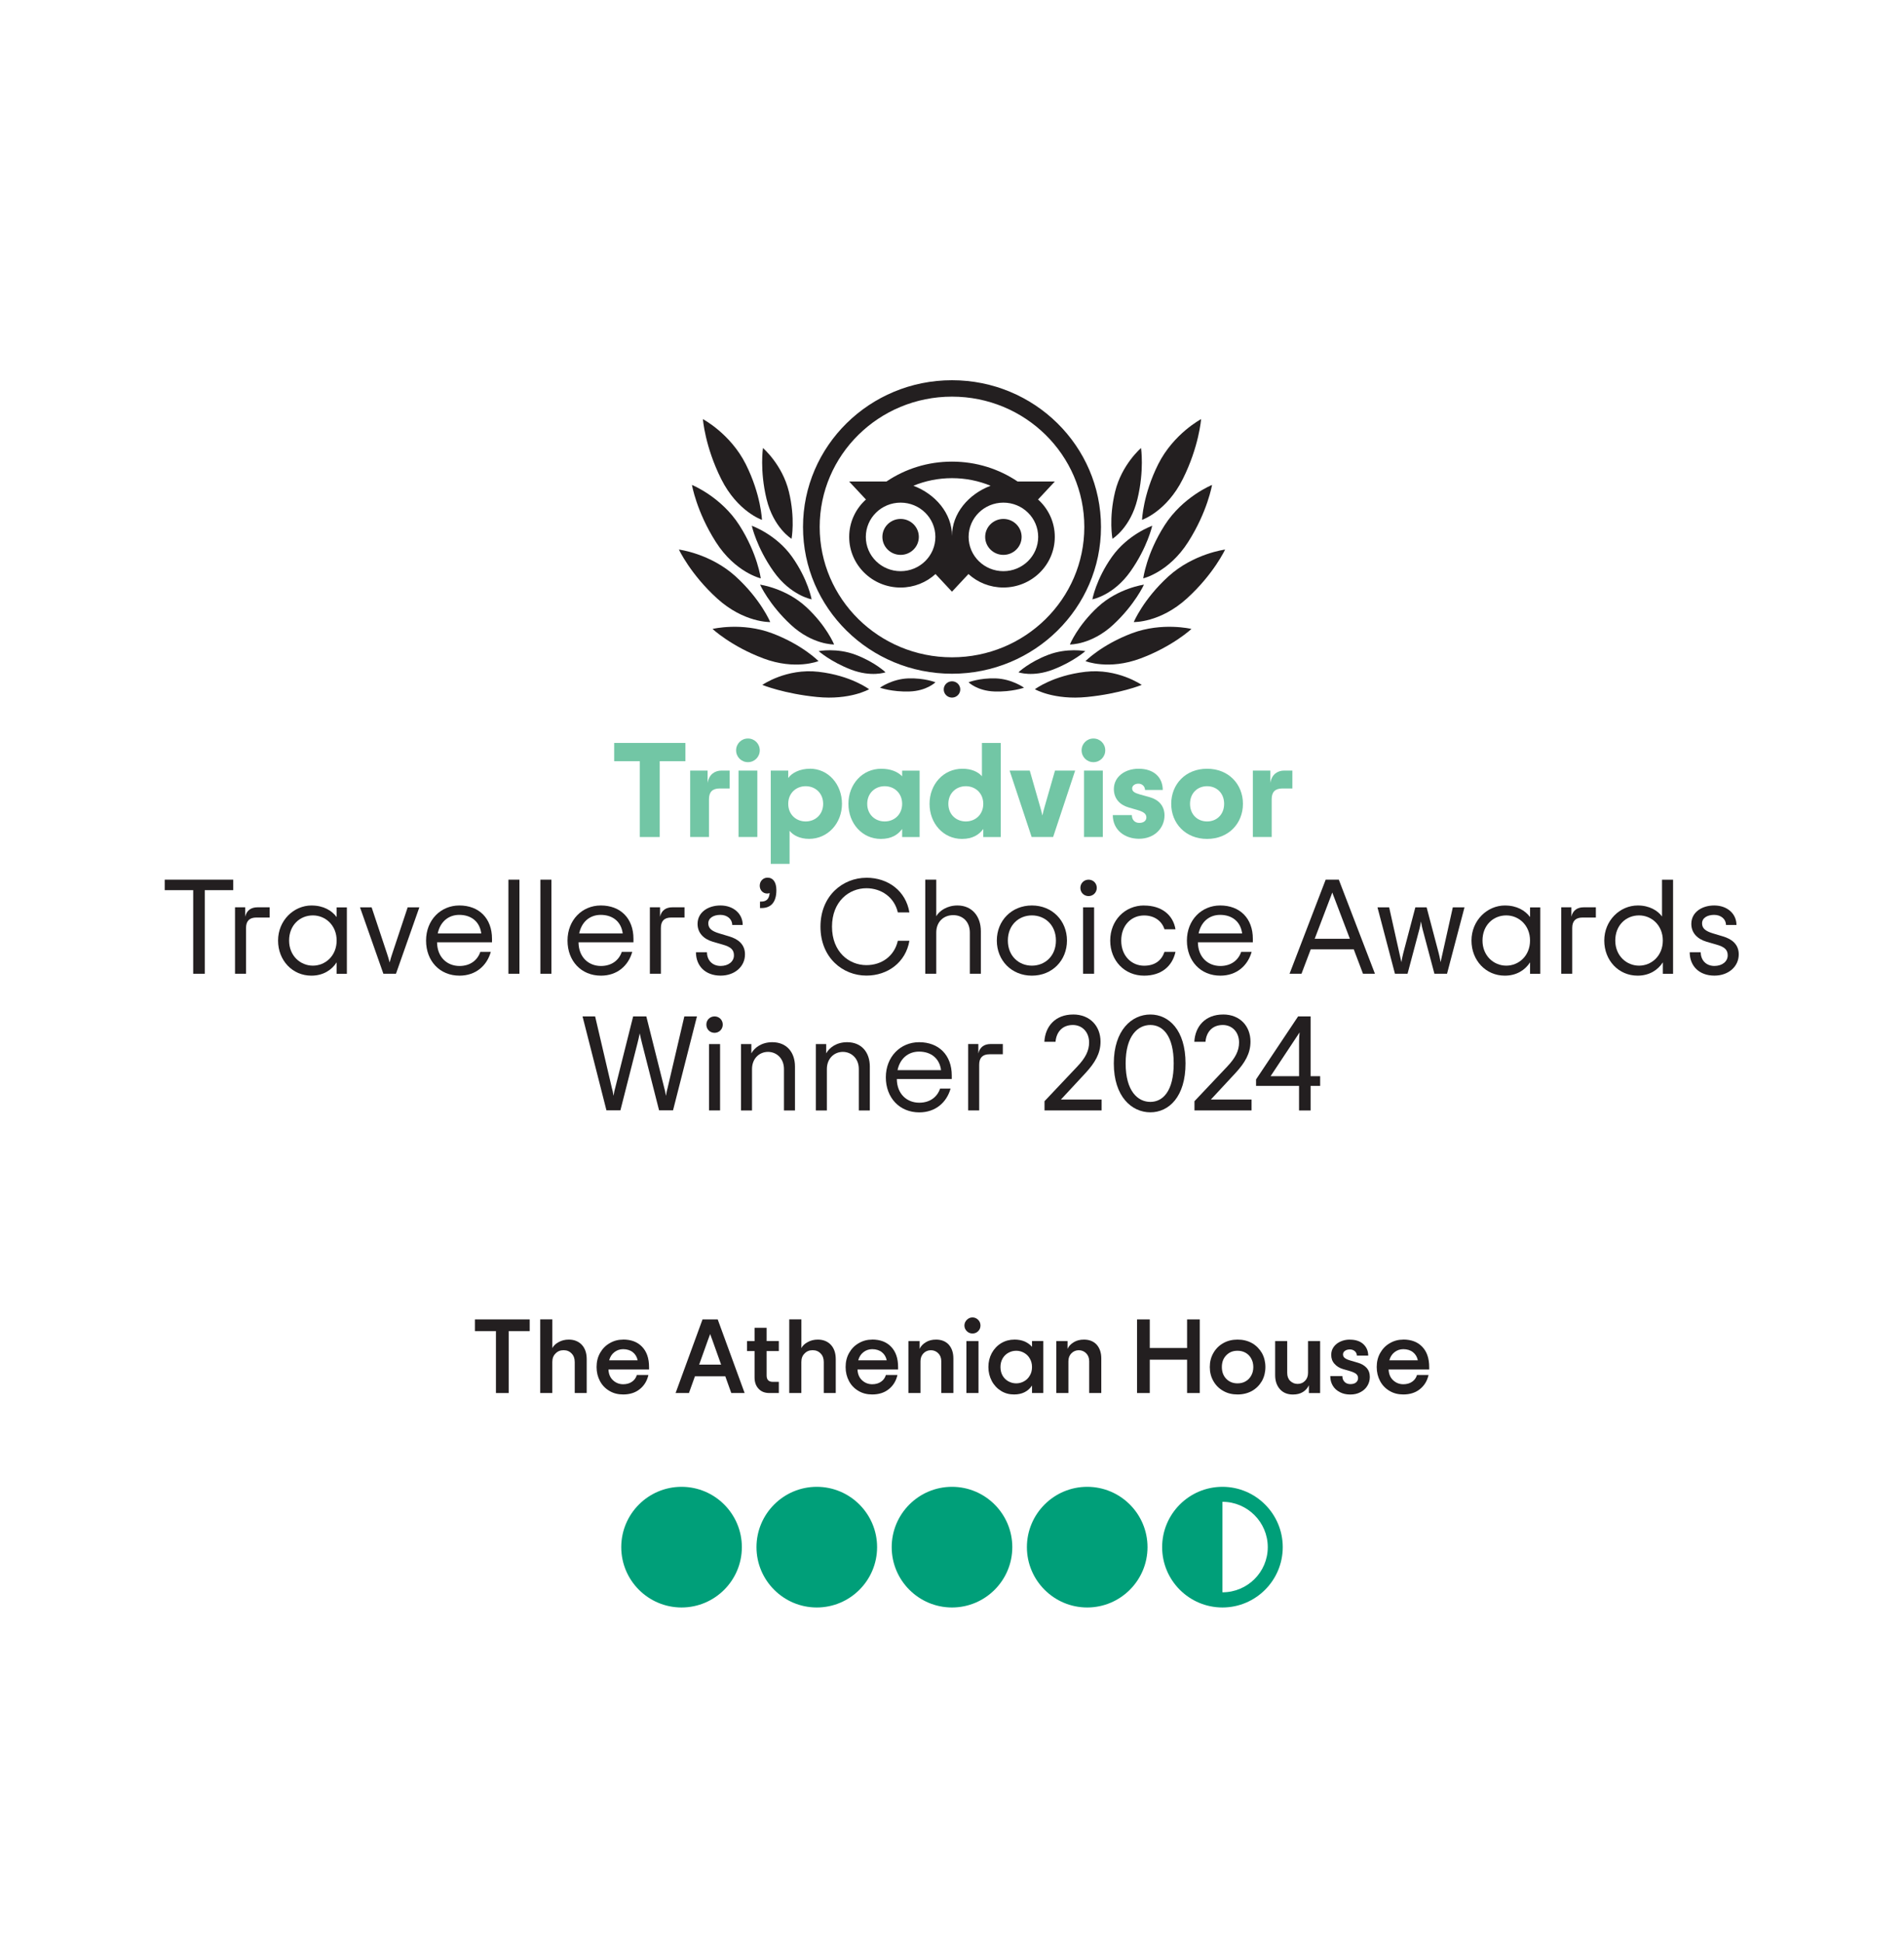 <?xml version="1.0" encoding="UTF-8"?>
<svg id="Layer_1" data-name="Layer 1" xmlns="http://www.w3.org/2000/svg" xmlns:xlink="http://www.w3.org/1999/xlink" viewBox="0 0 652 665">
  <defs>
    <style>
      .cls-1 {
        fill: #231f20;
      }

      .cls-2 {
        fill: none;
      }

      .cls-3 {
        fill: #72c6a5;
      }

      .cls-4 {
        fill: #009f79;
      }

      .cls-5 {
        clip-path: url(#clippath);
      }
    </style>
    <clipPath id="clippath">
      <rect class="cls-2" x="231.48" y="129.14" width="189.04" height="110.64"/>
    </clipPath>
  </defs>
  <g class="cls-5">
    <path class="cls-1" d="M343.6,195.5c-6.58,0-11.91-5.25-11.91-11.73s5.33-11.73,11.91-11.73,11.91,5.25,11.91,11.73-5.33,11.73-11.91,11.73ZM326,183.43c0-7.72-5.7-14.34-13.22-17.17,4.07-1.67,8.53-2.6,13.22-2.6s9.15.93,13.22,2.6c-7.52,2.83-13.22,9.45-13.22,17.17ZM308.4,195.5c-6.58,0-11.91-5.25-11.91-11.73s5.33-11.73,11.91-11.73,11.91,5.25,11.91,11.73-5.33,11.73-11.91,11.73ZM355.46,170.97l5.76-6.17h-12.77c-6.39-4.3-14.11-6.8-22.46-6.8s-16.04,2.51-22.42,6.8h-12.8l5.76,6.17c-3.53,3.17-5.74,7.73-5.74,12.8,0,9.57,7.88,17.33,17.6,17.33,4.62,0,8.82-1.75,11.96-4.62l5.64,6.04,5.64-6.04c3.14,2.86,7.34,4.61,11.96,4.61,9.72,0,17.61-7.76,17.61-17.33,0-5.07-2.21-9.64-5.74-12.8ZM349.84,183.77c0,3.4-2.8,6.15-6.24,6.15s-6.24-2.75-6.24-6.15,2.8-6.15,6.24-6.15,6.24,2.75,6.24,6.15ZM314.64,183.77c0,3.4-2.79,6.15-6.24,6.15s-6.24-2.75-6.24-6.15,2.8-6.15,6.24-6.15,6.24,2.75,6.24,6.15ZM326,224.98c-25.02,0-45.31-19.97-45.31-44.61s20.29-44.61,45.31-44.61,45.31,19.97,45.31,44.61-20.29,44.61-45.31,44.61ZM326,130.14c-28.18,0-51.02,22.49-51.02,50.23s22.84,50.23,51.02,50.23,51.02-22.49,51.02-50.23-22.84-50.23-51.02-50.23Z"/>
    <path class="cls-1" d="M297.61,235.91s-6.18-4.69-17.31-5.97c-11.01-1.27-19.26,4.49-19.26,4.49,0,0,7.42,3.01,18.73,4.13,11.31,1.13,17.85-2.65,17.85-2.65Z"/>
    <path class="cls-1" d="M280.29,226.28s-5.56-5.64-15.91-9.53c-10.35-3.89-20.38-1.48-20.38-1.48,0,0,6.37,5.95,17.38,10.08,11.02,4.14,18.91.93,18.91.93Z"/>
    <path class="cls-1" d="M263.75,212.91s-3.24-7.79-11.85-15.62c-8.62-7.83-19.41-9.19-19.41-9.19,0,0,3.9,8.4,13.08,16.74,9.18,8.34,18.18,8.08,18.18,8.08Z"/>
    <path class="cls-1" d="M260.51,197.96s-1.07-8.39-7.31-18.16c-6.24-9.78-16.25-13.82-16.25-13.82,0,0,1.55,9.15,8.2,19.56,6.64,10.41,15.36,12.42,15.36,12.42Z"/>
    <path class="cls-1" d="M260.92,177.94s-.3-8.59-5.53-19.04c-5.24-10.45-14.69-15.44-14.69-15.44,0,0,.7,9.4,6.28,20.53,5.58,11.13,13.95,13.95,13.95,13.95Z"/>
    <path class="cls-1" d="M285.63,220.59s-2.59-6.39-9.57-12.84c-6.99-6.45-15.79-7.64-15.79-7.64,0,0,3.13,6.89,10.57,13.76,7.44,6.88,14.79,6.72,14.79,6.72Z"/>
    <path class="cls-1" d="M303.24,230.11s-3.59-3.45-10.14-5.96c-6.55-2.51-12.76-1.29-12.76-1.29,0,0,4.1,3.64,11.07,6.32,6.97,2.67,11.83.93,11.83.93Z"/>
    <path class="cls-1" d="M320.33,233.53s-3.73-1.51-9.3-1.33c-5.57.19-9.7,3.18-9.7,3.18,0,0,4.16,1.5,10.1,1.3,5.94-.2,8.9-3.15,8.9-3.15Z"/>
    <path class="cls-1" d="M277.93,205.15s-1.21-6.8-6.68-14.54c-5.48-7.74-13.81-10.65-13.81-10.65,0,0,1.63,7.41,7.46,15.64,5.83,8.24,13.03,9.54,13.03,9.54Z"/>
    <path class="cls-1" d="M271.05,184.42s1.34-6.89-.91-16.15c-2.25-9.26-8.87-14.92-8.87-14.92,0,0-1.16,7.61,1.23,17.47,2.4,9.86,8.55,13.59,8.55,13.59Z"/>
    <path class="cls-1" d="M354.39,235.91s6.18-4.69,17.31-5.97c11.02-1.27,19.27,4.49,19.27,4.49,0,0-7.42,3.01-18.73,4.13-11.31,1.13-17.85-2.65-17.85-2.65Z"/>
    <path class="cls-1" d="M371.71,226.28s5.56-5.64,15.91-9.53c10.35-3.89,20.38-1.48,20.38-1.48,0,0-6.37,5.95-17.39,10.08-11.02,4.14-18.91.93-18.91.93Z"/>
    <path class="cls-1" d="M388.25,212.91s3.24-7.79,11.86-15.62c8.62-7.83,19.41-9.19,19.41-9.19,0,0-3.9,8.4-13.08,16.74-9.18,8.34-18.18,8.08-18.18,8.08Z"/>
    <path class="cls-1" d="M391.49,197.96s1.07-8.39,7.31-18.16c6.24-9.78,16.25-13.82,16.25-13.82,0,0-1.55,9.15-8.2,19.56s-15.36,12.42-15.36,12.42Z"/>
    <path class="cls-1" d="M391.08,177.94s.3-8.59,5.53-19.04c5.24-10.45,14.69-15.44,14.69-15.44,0,0-.7,9.4-6.28,20.53-5.58,11.13-13.95,13.95-13.95,13.95Z"/>
    <path class="cls-1" d="M366.37,220.59s2.59-6.39,9.57-12.84c6.99-6.45,15.79-7.64,15.79-7.64,0,0-3.13,6.89-10.57,13.76-7.44,6.88-14.79,6.72-14.79,6.72Z"/>
    <path class="cls-1" d="M348.76,230.11s3.59-3.45,10.14-5.96c6.55-2.51,12.76-1.29,12.76-1.29,0,0-4.1,3.64-11.07,6.32-6.97,2.67-11.83.93-11.83.93Z"/>
    <path class="cls-1" d="M331.67,233.53s3.73-1.51,9.3-1.33c5.57.19,9.7,3.18,9.7,3.18,0,0-4.17,1.5-10.1,1.3-5.94-.2-8.9-3.15-8.9-3.15Z"/>
    <path class="cls-1" d="M374.07,205.15s1.21-6.8,6.68-14.54c5.48-7.74,13.81-10.65,13.81-10.65,0,0-1.63,7.41-7.46,15.64-5.83,8.24-13.03,9.54-13.03,9.54Z"/>
    <path class="cls-1" d="M380.95,184.42s-1.34-6.89.91-16.15c2.25-9.26,8.87-14.92,8.87-14.92,0,0,1.16,7.61-1.23,17.47-2.4,9.86-8.55,13.59-8.55,13.59Z"/>
    <path class="cls-1" d="M328.83,235.98c0,1.54-1.27,2.79-2.83,2.79s-2.83-1.25-2.83-2.79,1.27-2.79,2.83-2.79,2.83,1.25,2.83,2.79Z"/>
  </g>
  <polygon class="cls-3" points="210.32 254.29 210.32 260.54 219.1 260.54 219.1 286.49 225.91 286.49 225.91 260.54 234.7 260.54 234.7 254.29 210.32 254.29"/>
  <path class="cls-3" d="M236.34,263.76v22.72h6.44v-12.93c0-2.48,1.2-3.68,3.68-3.68h3.4v-6.12h-2.81c-2.16,0-4.23,1.2-4.74,4.23v-4.23h-5.98Z"/>
  <path class="cls-3" d="M252.9,263.76v22.72h6.44v-22.72h-6.44ZM256.12,252.77c-2.25,0-4.05,1.79-4.05,4.05s1.79,4.05,4.05,4.05,4.05-1.79,4.05-4.05-1.79-4.05-4.05-4.05Z"/>
  <path class="cls-3" d="M277.33,263.12c-3.4,0-6.12,1.38-7.41,3.17v-2.53h-5.98v31.92h6.44v-11.32c1.24,1.56,3.54,2.76,6.67,2.76,6.44,0,11.27-5.34,11.27-12.01s-4.69-12.01-10.99-12.01ZM275.9,269.1c3.31,0,5.98,2.39,5.98,6.03s-2.67,6.03-5.98,6.03-5.98-2.39-5.98-6.03,2.67-6.03,5.98-6.03Z"/>
  <path class="cls-3" d="M301.8,263.12c-6.53,0-11.27,5.34-11.27,12.01s4.69,12.01,11.09,12.01c3.68,0,5.84-1.43,7.31-3.4v2.76h5.98v-22.72h-5.98v1.93c-1.52-1.56-3.91-2.58-7.13-2.58ZM302.95,269.1c3.31,0,5.98,2.39,5.98,6.03s-2.67,6.03-5.98,6.03-5.98-2.39-5.98-6.03,2.67-6.03,5.98-6.03Z"/>
  <path class="cls-3" d="M336.25,254.29v11.41c-1.2-1.43-3.45-2.58-6.67-2.58-6.53,0-11.27,5.34-11.27,12.01s4.69,12.01,11.09,12.01c3.68,0,5.84-1.43,7.31-3.4v2.76h5.98v-32.2h-6.44ZM330.73,269.1c3.31,0,5.98,2.39,5.98,6.03s-2.67,6.03-5.98,6.03-5.98-2.39-5.98-6.03,2.67-6.03,5.98-6.03Z"/>
  <path class="cls-3" d="M345.73,263.76l7.54,22.72h7.36l7.54-22.72h-6.9l-3.45,12.01c-.41,1.38-.64,2.3-.87,3.36-.23-1.06-.46-1.98-.87-3.36l-3.45-12.01h-6.9Z"/>
  <path class="cls-3" d="M371.21,263.76v22.72h6.44v-22.72h-6.44ZM374.43,252.77c-2.25,0-4.05,1.79-4.05,4.05s1.79,4.05,4.05,4.05,4.05-1.79,4.05-4.05-1.79-4.05-4.05-4.05Z"/>
  <path class="cls-3" d="M389.89,263.12c-4.69,0-8.46,2.76-8.46,6.95,0,3.31,2.07,5.43,5.06,6.3l2.99.87c2.07.6,3.08,1.29,3.08,2.53,0,1.15-.92,1.89-2.44,1.89s-2.53-1.06-2.53-2.67h-6.53c0,5.01,4,8.1,8.97,8.1,5.38,0,8.74-3.73,8.74-8,0-3.36-2.12-5.43-5.15-6.26l-3.31-.92c-1.79-.51-2.62-1.01-2.62-2.07,0-.87.87-1.61,2.16-1.61,1.38,0,2.25,1.06,2.25,2.16h6.07c0-4.23-2.94-7.27-8.28-7.27Z"/>
  <path class="cls-3" d="M413.35,263.12c-7.41,0-12.28,5.34-12.28,12.01s4.88,12.01,12.28,12.01,12.28-5.34,12.28-12.01-4.88-12.01-12.28-12.01ZM413.35,269.1c3.31,0,5.84,2.39,5.84,6.03s-2.53,6.03-5.84,6.03-5.84-2.39-5.84-6.03,2.53-6.03,5.84-6.03Z"/>
  <path class="cls-3" d="M429.03,263.76v22.72h6.44v-12.93c0-2.48,1.2-3.68,3.68-3.68h3.4v-6.12h-2.81c-2.16,0-4.23,1.2-4.74,4.23v-4.23h-5.98Z"/>
  <polygon class="cls-1" points="56.41 301.09 56.41 304.68 66.16 304.68 66.16 333.29 70.12 333.29 70.12 304.68 79.87 304.68 79.87 301.09 56.41 301.09"/>
  <path class="cls-1" d="M80.48,310.56v22.72h3.77v-15.64c0-2.39,1.15-3.59,3.54-3.59h4.55v-3.5h-4.19c-2.07,0-3.68.97-4.19,3.22v-3.22h-3.5Z"/>
  <path class="cls-1" d="M106.72,309.92c-6.21,0-11.5,5.2-11.5,12.01s4.92,12.01,11.41,12.01c4.09,0,6.99-1.98,8.65-4.55v3.91h3.5v-22.72h-3.5v3.31c-1.66-2.25-4.55-3.96-8.56-3.96ZM107.14,313.32c4.28,0,8.14,3.36,8.14,8.6s-3.86,8.6-8.14,8.6-8.14-3.36-8.14-8.6,3.68-8.6,8.14-8.6Z"/>
  <path class="cls-1" d="M123.28,310.56l8,22.72h4.32l8-22.72h-4l-5.34,16.05c-.28.87-.55,1.7-.83,2.81-.28-1.1-.55-1.93-.83-2.81l-5.34-16.05h-4Z"/>
  <path class="cls-1" d="M157.31,309.92c-6.44,0-11.41,5.01-11.41,12.01s4.69,12.01,11.45,12.01c5.57,0,9.38-3.4,10.72-8.14h-3.59c-.92,2.76-3.36,4.83-7.13,4.83-4.23,0-7.64-2.99-7.68-8.1h18.81v-1.2c0-6.99-4.42-11.41-11.18-11.41ZM157.26,313.14c4.19,0,7.04,2.39,7.54,6.35h-14.9c.83-4,3.68-6.35,7.36-6.35Z"/>
  <rect class="cls-1" x="174.1" y="301.09" width="3.77" height="32.2"/>
  <rect class="cls-1" x="185.05" y="301.09" width="3.77" height="32.2"/>
  <path class="cls-1" d="M205.75,309.92c-6.44,0-11.41,5.01-11.41,12.01s4.69,12.01,11.45,12.01c5.57,0,9.38-3.4,10.72-8.14h-3.59c-.92,2.76-3.36,4.83-7.13,4.83-4.23,0-7.64-2.99-7.68-8.1h18.81v-1.2c0-6.99-4.42-11.41-11.18-11.41ZM205.7,313.14c4.19,0,7.04,2.39,7.54,6.35h-14.9c.83-4,3.68-6.35,7.36-6.35Z"/>
  <path class="cls-1" d="M222.54,310.56v22.72h3.77v-15.64c0-2.39,1.15-3.59,3.54-3.59h4.55v-3.5h-4.19c-2.07,0-3.68.97-4.19,3.22v-3.22h-3.5Z"/>
  <path class="cls-1" d="M246.69,309.92c-4.23,0-7.82,2.35-7.82,6.3,0,3.13,2.12,5.2,5.24,6.12l3.36.97c2.76.78,3.86,1.75,3.86,3.68,0,2.12-1.89,3.63-4.55,3.63-2.94,0-4.69-2.07-4.69-4.69h-3.77c0,4.65,3.17,8,8.46,8,4.74,0,8.33-3.04,8.33-7.27,0-3.4-2.3-5.24-5.43-6.16l-3.36-1.01c-2.62-.78-3.77-1.75-3.77-3.45,0-1.84,1.79-2.9,4.14-2.9s4.05,1.47,4.05,3.45h3.59c0-3.77-3.08-6.67-7.64-6.67Z"/>
  <path class="cls-1" d="M262.83,300.4c-1.52,0-2.67,1.2-2.67,2.76s1.15,2.67,2.53,2.67c.32,0,.74-.09.87-.18-.18,2.16-1.2,2.94-2.94,2.94h-.37v2.21h.55c3.22,0,5.06-2.02,5.06-6.12,0-2.67-1.1-4.28-3.04-4.28Z"/>
  <path class="cls-1" d="M296.69,300.44c-8,0-15.73,6.07-15.73,16.74s7.68,16.74,15.73,16.74c7.31,0,13.48-4.55,14.72-11.91h-3.96c-1.2,5.29-5.57,8.33-10.76,8.33-5.98,0-11.78-4.55-11.78-13.16s5.8-13.16,11.78-13.16c5.06,0,9.57,3.04,10.76,8.28h3.96c-1.2-7.31-7.22-11.87-14.72-11.87Z"/>
  <path class="cls-1" d="M316.84,301.09v32.2h3.77v-14.08c0-3.82,2.62-5.98,5.8-5.98s5.7,2.16,5.7,5.98v14.08h3.77v-14.54c0-5.24-3.13-8.83-8-8.83-3.59,0-6.21,1.84-7.27,3.68v-12.51h-3.77Z"/>
  <path class="cls-1" d="M353.36,309.92c-6.95,0-12.01,5.2-12.01,12.01s5.06,12.01,12.01,12.01,12.01-5.2,12.01-12.01-5.06-12.01-12.01-12.01ZM353.36,313.32c4.46,0,8.23,3.27,8.23,8.6s-3.77,8.6-8.23,8.6-8.23-3.27-8.23-8.6,3.77-8.6,8.23-8.6Z"/>
  <path class="cls-1" d="M370.89,310.56v22.72h3.77v-22.72h-3.77ZM372.77,301.09c-1.56,0-2.81,1.2-2.81,2.81s1.24,2.81,2.81,2.81,2.81-1.24,2.81-2.81-1.2-2.81-2.81-2.81Z"/>
  <path class="cls-1" d="M391.77,309.92c-6.58,0-11.59,5.11-11.59,12.01s4.92,12.01,11.59,12.01c5.89,0,9.66-3.17,10.76-8.14h-3.77c-.97,2.85-3.17,4.74-6.99,4.74-4.19,0-7.82-3.27-7.82-8.6s3.54-8.6,7.82-8.6c3.73,0,6.16,2.07,6.99,4.74h3.77c-.83-4.97-4.78-8.14-10.76-8.14Z"/>
  <path class="cls-1" d="M417.85,309.92c-6.44,0-11.41,5.01-11.41,12.01s4.69,12.01,11.45,12.01c5.57,0,9.38-3.4,10.72-8.14h-3.59c-.92,2.76-3.36,4.83-7.13,4.83-4.23,0-7.64-2.99-7.68-8.1h18.81v-1.2c0-6.99-4.42-11.41-11.18-11.41ZM417.81,313.14c4.19,0,7.04,2.39,7.54,6.35h-14.9c.83-4,3.68-6.35,7.36-6.35Z"/>
  <path class="cls-1" d="M453.96,301.09l-12.37,32.2h4.09l3.17-8.37h14.72l3.17,8.37h4.09l-12.37-32.2h-4.51ZM456.22,305.46c.28.83.51,1.38.83,2.21l5.2,13.66h-12.05l5.2-13.66c.32-.83.55-1.38.83-2.21Z"/>
  <path class="cls-1" d="M471.7,310.56l5.98,22.72h4.32l4.05-15.23c.18-.74.37-1.47.55-2.67.18,1.2.37,1.93.55,2.67l4.05,15.23h4.32l5.98-22.72h-4l-3.5,15.69c-.18.92-.41,1.7-.69,3.08-.23-1.38-.41-2.16-.64-3.08l-4.14-15.69h-3.86l-4.14,15.69c-.23.92-.41,1.7-.64,3.08-.28-1.38-.51-2.16-.69-3.08l-3.5-15.69h-4Z"/>
  <path class="cls-1" d="M515.39,309.92c-6.21,0-11.5,5.2-11.5,12.01s4.92,12.01,11.41,12.01c4.09,0,6.99-1.98,8.65-4.55v3.91h3.5v-22.72h-3.5v3.31c-1.66-2.25-4.55-3.96-8.56-3.96ZM515.8,313.32c4.28,0,8.14,3.36,8.14,8.6s-3.86,8.6-8.14,8.6-8.14-3.36-8.14-8.6,3.68-8.6,8.14-8.6Z"/>
  <path class="cls-1" d="M534.62,310.56v22.72h3.77v-15.64c0-2.39,1.15-3.59,3.54-3.59h4.55v-3.5h-4.19c-2.07,0-3.68.97-4.19,3.22v-3.22h-3.5Z"/>
  <path class="cls-1" d="M569.14,301.09v12.6c-1.43-1.98-4.28-3.77-8.28-3.77-6.21,0-11.5,5.2-11.5,12.01s4.92,12.01,11.41,12.01c4.09,0,6.99-1.98,8.65-4.55v3.91h3.5v-32.2h-3.77ZM561.27,313.32c4.28,0,8.14,3.36,8.14,8.6s-3.86,8.6-8.14,8.6-8.14-3.36-8.14-8.6,3.68-8.6,8.14-8.6Z"/>
  <path class="cls-1" d="M586.99,309.92c-4.23,0-7.82,2.35-7.82,6.3,0,3.13,2.12,5.2,5.24,6.12l3.36.97c2.76.78,3.86,1.75,3.86,3.68,0,2.12-1.89,3.63-4.55,3.63-2.94,0-4.69-2.07-4.69-4.69h-3.77c0,4.65,3.17,8,8.46,8,4.74,0,8.33-3.04,8.33-7.27,0-3.4-2.3-5.24-5.43-6.16l-3.36-1.01c-2.62-.78-3.77-1.75-3.77-3.45,0-1.84,1.79-2.9,4.14-2.9s4.05,1.47,4.05,3.45h3.59c0-3.77-3.08-6.67-7.64-6.67Z"/>
  <path class="cls-1" d="M199.48,347.89l8.19,32.15h4.78l5.84-22.95c.28-1.15.55-2.21.78-3.4.23,1.2.51,2.25.78,3.4l5.84,22.95h4.78l8.19-32.15h-4.32l-5.7,24.38c-.23.83-.41,1.52-.6,2.81-.18-1.29-.37-1.98-.6-2.81l-6.12-24.38h-4.51l-6.12,24.38c-.23.83-.41,1.52-.6,2.81-.18-1.29-.37-1.98-.6-2.81l-5.7-24.38h-4.32Z"/>
  <path class="cls-1" d="M242.81,357.36v22.72h3.77v-22.72h-3.77ZM244.69,347.89c-1.56,0-2.81,1.2-2.81,2.81s1.24,2.81,2.81,2.81,2.81-1.24,2.81-2.81-1.2-2.81-2.81-2.81Z"/>
  <path class="cls-1" d="M264.47,356.72c-3.68,0-6.12,1.89-7.18,3.82v-3.17h-3.54v22.72h3.77v-14.17c0-3.73,2.62-5.89,5.47-5.89s5.47,2.16,5.47,5.89v14.17h3.77v-15.04c0-4.83-2.81-8.33-7.77-8.33Z"/>
  <path class="cls-1" d="M290.1,356.72c-3.68,0-6.12,1.89-7.18,3.82v-3.17h-3.54v22.72h3.77v-14.17c0-3.73,2.62-5.89,5.47-5.89s5.47,2.16,5.47,5.89v14.17h3.77v-15.04c0-4.83-2.81-8.33-7.77-8.33Z"/>
  <path class="cls-1" d="M314.75,356.72c-6.44,0-11.41,5.01-11.41,12.01s4.69,12.01,11.45,12.01c5.57,0,9.38-3.4,10.72-8.14h-3.59c-.92,2.76-3.36,4.83-7.13,4.83-4.23,0-7.64-2.99-7.68-8.1h18.81v-1.2c0-6.99-4.42-11.41-11.18-11.41ZM314.71,359.94c4.19,0,7.04,2.39,7.54,6.35h-14.9c.83-4,3.68-6.35,7.36-6.35Z"/>
  <path class="cls-1" d="M331.54,357.36v22.72h3.77v-15.64c0-2.39,1.15-3.59,3.54-3.59h4.55v-3.5h-4.19c-2.07,0-3.68.97-4.19,3.22v-3.22h-3.5Z"/>
  <path class="cls-1" d="M367.47,347.24c-6.07,0-9.57,4.05-9.84,9.34h3.82c.28-3.31,2.3-5.75,5.93-5.75,3.22,0,5.57,2.44,5.57,5.98,0,2.81-1.24,5.29-4.09,8.28l-11.18,11.82v3.17h19.55v-3.73h-13.94l8.46-9.11c3.22-3.5,5.11-6.67,5.11-10.72,0-5.29-3.59-9.29-9.38-9.29Z"/>
  <path class="cls-1" d="M393.92,347.24c-6.35,0-12.51,5.34-12.51,16.74s6.16,16.74,12.51,16.74,12.05-5.34,12.05-16.74-5.7-16.74-12.05-16.74ZM393.92,350.83c4.23,0,8,3.59,8,13.16s-3.77,13.16-8,13.16-8.46-3.59-8.46-13.16,4.23-13.16,8.46-13.16Z"/>
  <path class="cls-1" d="M418.82,347.24c-6.07,0-9.57,4.05-9.84,9.34h3.82c.28-3.31,2.3-5.75,5.93-5.75,3.22,0,5.57,2.44,5.57,5.98,0,2.81-1.24,5.29-4.09,8.28l-11.18,11.82v3.17h19.55v-3.73h-13.94l8.46-9.11c3.22-3.5,5.11-6.67,5.11-10.72,0-5.29-3.59-9.29-9.38-9.29Z"/>
  <path class="cls-1" d="M444.52,347.89l-14.4,21.57v2.21h14.72v8.42h3.96v-8.42h3.27v-3.31h-3.27v-20.47h-4.28ZM445.03,353.36h0c-.09.97-.18,2.16-.18,3.08v11.91h-9.75l9.94-15Z"/>
  <polygon class="cls-1" points="162.63 451.6 162.63 455.6 169.83 455.6 169.83 476.8 174.19 476.8 174.19 455.6 181.39 455.6 181.39 451.6 162.63 451.6"/>
  <path class="cls-1" d="M184.99,451.6v25.2h4.14v-10.62c0-1.22.36-2.2,1.12-2.92.72-.76,1.62-1.12,2.74-1.12s2.02.36,2.74,1.12c.72.72,1.08,1.69,1.08,2.92v10.62h4.1v-11.59c0-2.05-.54-3.67-1.66-4.9-1.12-1.19-2.63-1.8-4.46-1.8-1.33,0-2.48.29-3.49.86-1.01.54-1.73,1.22-2.16,2.05v-9.83h-4.14Z"/>
  <path class="cls-1" d="M213.36,458.51c-1.66,0-3.17.4-4.57,1.22-1.4.79-2.48,1.91-3.28,3.31-.83,1.44-1.22,3.06-1.22,4.86s.4,3.38,1.15,4.79c.76,1.44,1.84,2.56,3.24,3.38,1.37.83,2.95,1.22,4.72,1.22,2.27,0,4.18-.61,5.65-1.8,1.51-1.19,2.52-2.81,2.99-4.86h-3.96c-.29.97-.83,1.73-1.66,2.3-.83.58-1.84.86-3.02.86-1.37,0-2.52-.47-3.49-1.37-.97-.9-1.48-2.12-1.55-3.67h13.9v-.83c0-2.99-.79-5.29-2.38-6.95-1.58-1.66-3.74-2.48-6.52-2.48ZM213.39,461.79c1.33,0,2.45.36,3.31,1.04.86.68,1.4,1.58,1.66,2.77h-9.76c.32-1.19.9-2.09,1.76-2.77.86-.68,1.87-1.04,3.02-1.04Z"/>
  <path class="cls-1" d="M240.57,451.6l-9.22,25.2h4.57l2.05-5.72h10.4l2.05,5.72h4.57l-9.22-25.2h-5.22ZM243.2,456.6c.11.36.32,1.01.68,1.91l3.06,8.57h-7.52l3.06-8.57c.43-1.12.68-1.76.72-1.91Z"/>
  <path class="cls-1" d="M258.39,454.48v4.54h-2.59v3.42h2.59v9c0,1.66.47,2.95,1.4,3.92.9.97,2.12,1.44,3.67,1.44h3.24v-3.82h-2.02c-1.44,0-2.16-.72-2.16-2.16v-8.39h4.18v-3.42h-4.18v-4.54h-4.14Z"/>
  <path class="cls-1" d="M270.27,451.6v25.2h4.14v-10.62c0-1.22.36-2.2,1.12-2.92.72-.76,1.62-1.12,2.74-1.12s2.02.36,2.74,1.12c.72.72,1.08,1.69,1.08,2.92v10.62h4.1v-11.59c0-2.05-.54-3.67-1.66-4.9-1.12-1.19-2.63-1.8-4.46-1.8-1.33,0-2.48.29-3.49.86-1.01.54-1.73,1.22-2.16,2.05v-9.83h-4.14Z"/>
  <path class="cls-1" d="M298.64,458.51c-1.66,0-3.17.4-4.57,1.22-1.4.79-2.48,1.91-3.28,3.31-.83,1.44-1.22,3.06-1.22,4.86s.4,3.38,1.15,4.79c.76,1.44,1.84,2.56,3.24,3.38,1.37.83,2.95,1.22,4.72,1.22,2.27,0,4.18-.61,5.65-1.8,1.51-1.19,2.52-2.81,2.99-4.86h-3.96c-.29.97-.83,1.73-1.66,2.3-.83.58-1.84.86-3.02.86-1.37,0-2.52-.47-3.49-1.37-.97-.9-1.48-2.12-1.55-3.67h13.9v-.83c0-2.99-.79-5.29-2.38-6.95-1.58-1.66-3.74-2.48-6.52-2.48ZM298.68,461.79c1.33,0,2.45.36,3.31,1.04.86.68,1.4,1.58,1.66,2.77h-9.76c.32-1.19.9-2.09,1.76-2.77.86-.68,1.87-1.04,3.02-1.04Z"/>
  <path class="cls-1" d="M320.53,458.51c-1.33,0-2.52.29-3.49.9-1.01.61-1.73,1.37-2.12,2.27v-2.66h-3.85v17.78h4.14v-10.87c0-1.15.36-2.05,1.04-2.74s1.55-1.04,2.52-1.04,1.84.36,2.52,1.04c.68.68,1.04,1.58,1.04,2.74v10.87h4.14v-11.84c0-1.98-.54-3.53-1.58-4.72-1.08-1.15-2.52-1.73-4.36-1.73Z"/>
  <path class="cls-1" d="M330.93,459.02v17.78h4.14v-17.78h-4.14ZM333.02,450.92c-.76,0-1.4.29-1.94.83s-.83,1.19-.83,1.94.29,1.4.83,1.94,1.19.79,1.94.79,1.4-.25,1.94-.79.79-1.19.79-1.94-.25-1.4-.79-1.94-1.19-.83-1.94-.83Z"/>
  <path class="cls-1" d="M347.35,458.51c-1.62,0-3.13.4-4.5,1.22-1.37.83-2.45,1.98-3.24,3.42-.76,1.44-1.15,3.02-1.15,4.75s.4,3.31,1.15,4.75c.76,1.44,1.84,2.59,3.17,3.42s2.81,1.22,4.46,1.22c2.74,0,4.79-1.01,6.16-3.06v2.56h3.85v-17.78h-3.85v1.98c-.65-.76-1.48-1.37-2.52-1.84-1.04-.43-2.2-.65-3.53-.65ZM348,462.33c.97,0,1.87.25,2.7.72.83.47,1.48,1.12,1.94,1.94.5.83.76,1.8.76,2.92s-.25,2.09-.76,2.92c-.47.83-1.12,1.48-1.94,1.94-.83.47-1.73.72-2.7.72s-1.91-.25-2.74-.72c-.83-.47-1.48-1.12-1.94-1.94-.47-.83-.72-1.8-.72-2.92s.25-2.09.72-2.92c.47-.83,1.12-1.48,1.94-1.94.83-.47,1.73-.72,2.74-.72Z"/>
  <path class="cls-1" d="M371.18,458.51c-1.33,0-2.52.29-3.49.9-1.01.61-1.73,1.37-2.12,2.27v-2.66h-3.85v17.78h4.14v-10.87c0-1.15.36-2.05,1.04-2.74.68-.68,1.55-1.04,2.52-1.04s1.84.36,2.52,1.04c.68.68,1.04,1.58,1.04,2.74v10.87h4.14v-11.84c0-1.98-.54-3.53-1.58-4.72-1.08-1.15-2.52-1.73-4.36-1.73Z"/>
  <polygon class="cls-1" points="389.36 451.6 389.36 476.8 393.72 476.8 393.72 465.39 406.5 465.39 406.5 476.8 410.85 476.8 410.85 451.6 406.5 451.6 406.5 461.39 393.72 461.39 393.72 451.6 389.36 451.6"/>
  <path class="cls-1" d="M423.78,458.51c-1.84,0-3.46.4-4.9,1.22-1.48.83-2.59,1.98-3.38,3.38-.83,1.44-1.22,3.02-1.22,4.79s.4,3.35,1.22,4.79c.79,1.4,1.91,2.56,3.38,3.38,1.44.83,3.06,1.22,4.9,1.22s3.49-.4,4.97-1.22c1.44-.83,2.56-1.98,3.38-3.38.79-1.44,1.19-3.02,1.19-4.79s-.4-3.35-1.19-4.79c-.83-1.4-1.94-2.56-3.38-3.38-1.48-.83-3.13-1.22-4.97-1.22ZM423.78,462.33c1.01,0,1.91.22,2.74.68.83.47,1.48,1.12,1.94,1.98.47.83.72,1.8.72,2.92s-.25,2.09-.72,2.92c-.47.86-1.12,1.51-1.94,1.98s-1.73.68-2.74.68c-1.55,0-2.81-.5-3.82-1.51s-1.55-2.38-1.55-4.07.5-3.02,1.55-4.07,2.27-1.51,3.82-1.51Z"/>
  <path class="cls-1" d="M436.66,459.02v11.66c0,1.98.54,3.56,1.62,4.79,1.08,1.22,2.56,1.84,4.46,1.84,1.37,0,2.52-.29,3.42-.86.9-.54,1.58-1.33,2.05-2.3v2.66h3.85v-17.78h-4.14v10.87c0,1.15-.36,2.05-1.04,2.74-.68.68-1.51,1.04-2.52,1.04s-1.87-.36-2.56-1.04c-.68-.68-1.01-1.58-1.01-2.74v-10.87h-4.14Z"/>
  <path class="cls-1" d="M462.26,458.51c-1.19,0-2.23.22-3.2.65-.97.43-1.76,1.04-2.34,1.84-.58.79-.86,1.69-.86,2.74,0,1.22.36,2.23,1.12,3.06.72.83,1.69,1.44,2.92,1.8l2.48.72c.94.29,1.62.61,2.02.94.43.36.65.83.65,1.44s-.25,1.12-.72,1.51c-.47.36-1.12.54-1.91.54s-1.51-.25-1.98-.76c-.5-.5-.76-1.15-.76-1.98h-4.14c0,1.26.29,2.34.86,3.28.58.97,1.4,1.69,2.45,2.23s2.2.79,3.53.79,2.45-.25,3.46-.79c1.04-.54,1.84-1.26,2.38-2.16.58-.94.86-1.94.86-3.06,0-1.26-.36-2.3-1.12-3.13-.76-.83-1.76-1.4-3.02-1.76l-2.59-.76c-.86-.25-1.48-.54-1.87-.86-.4-.32-.58-.72-.58-1.22s.22-.9.68-1.22c.43-.32,1.01-.47,1.69-.47s1.22.22,1.69.61c.47.43.68.94.68,1.51h3.89c0-1.62-.58-2.92-1.69-3.96-1.12-1.01-2.66-1.51-4.57-1.51Z"/>
  <path class="cls-1" d="M480.51,458.51c-1.66,0-3.17.4-4.57,1.22-1.4.79-2.48,1.91-3.28,3.31-.83,1.44-1.22,3.06-1.22,4.86s.4,3.38,1.15,4.79c.76,1.44,1.84,2.56,3.24,3.38,1.37.83,2.95,1.22,4.72,1.22,2.27,0,4.18-.61,5.65-1.8,1.51-1.19,2.52-2.81,2.99-4.86h-3.96c-.29.97-.83,1.73-1.66,2.3-.83.58-1.84.86-3.02.86-1.37,0-2.52-.47-3.49-1.37-.97-.9-1.48-2.12-1.55-3.67h13.9v-.83c0-2.99-.79-5.29-2.38-6.95-1.58-1.66-3.74-2.48-6.52-2.48ZM480.55,461.79c1.33,0,2.45.36,3.31,1.04.86.68,1.4,1.58,1.66,2.77h-9.76c.32-1.19.9-2.09,1.76-2.77.86-.68,1.87-1.04,3.02-1.04Z"/>
  <path class="cls-4" d="M233.39,508.9c-11.39,0-20.65,9.26-20.65,20.65s9.26,20.65,20.65,20.65,20.65-9.26,20.65-20.65-9.26-20.65-20.65-20.65Z"/>
  <path class="cls-4" d="M279.7,508.9c-11.39,0-20.65,9.26-20.65,20.65s9.26,20.65,20.65,20.65,20.65-9.26,20.65-20.65-9.26-20.65-20.65-20.65Z"/>
  <path class="cls-4" d="M326,508.9c-11.39,0-20.65,9.26-20.65,20.65s9.26,20.65,20.65,20.65,20.65-9.26,20.65-20.65-9.26-20.65-20.65-20.65Z"/>
  <path class="cls-4" d="M372.3,508.9c-11.39,0-20.65,9.26-20.65,20.65s9.26,20.65,20.65,20.65,20.65-9.26,20.65-20.65-9.26-20.65-20.65-20.65Z"/>
  <path class="cls-4" d="M418.61,508.9c-11.39,0-20.65,9.26-20.65,20.65s9.26,20.65,20.65,20.65,20.65-9.26,20.65-20.65-9.26-20.65-20.65-20.65ZM418.61,514.03c8.55,0,15.52,6.96,15.52,15.52s-6.96,15.46-15.52,15.46v-30.98Z"/>
</svg>